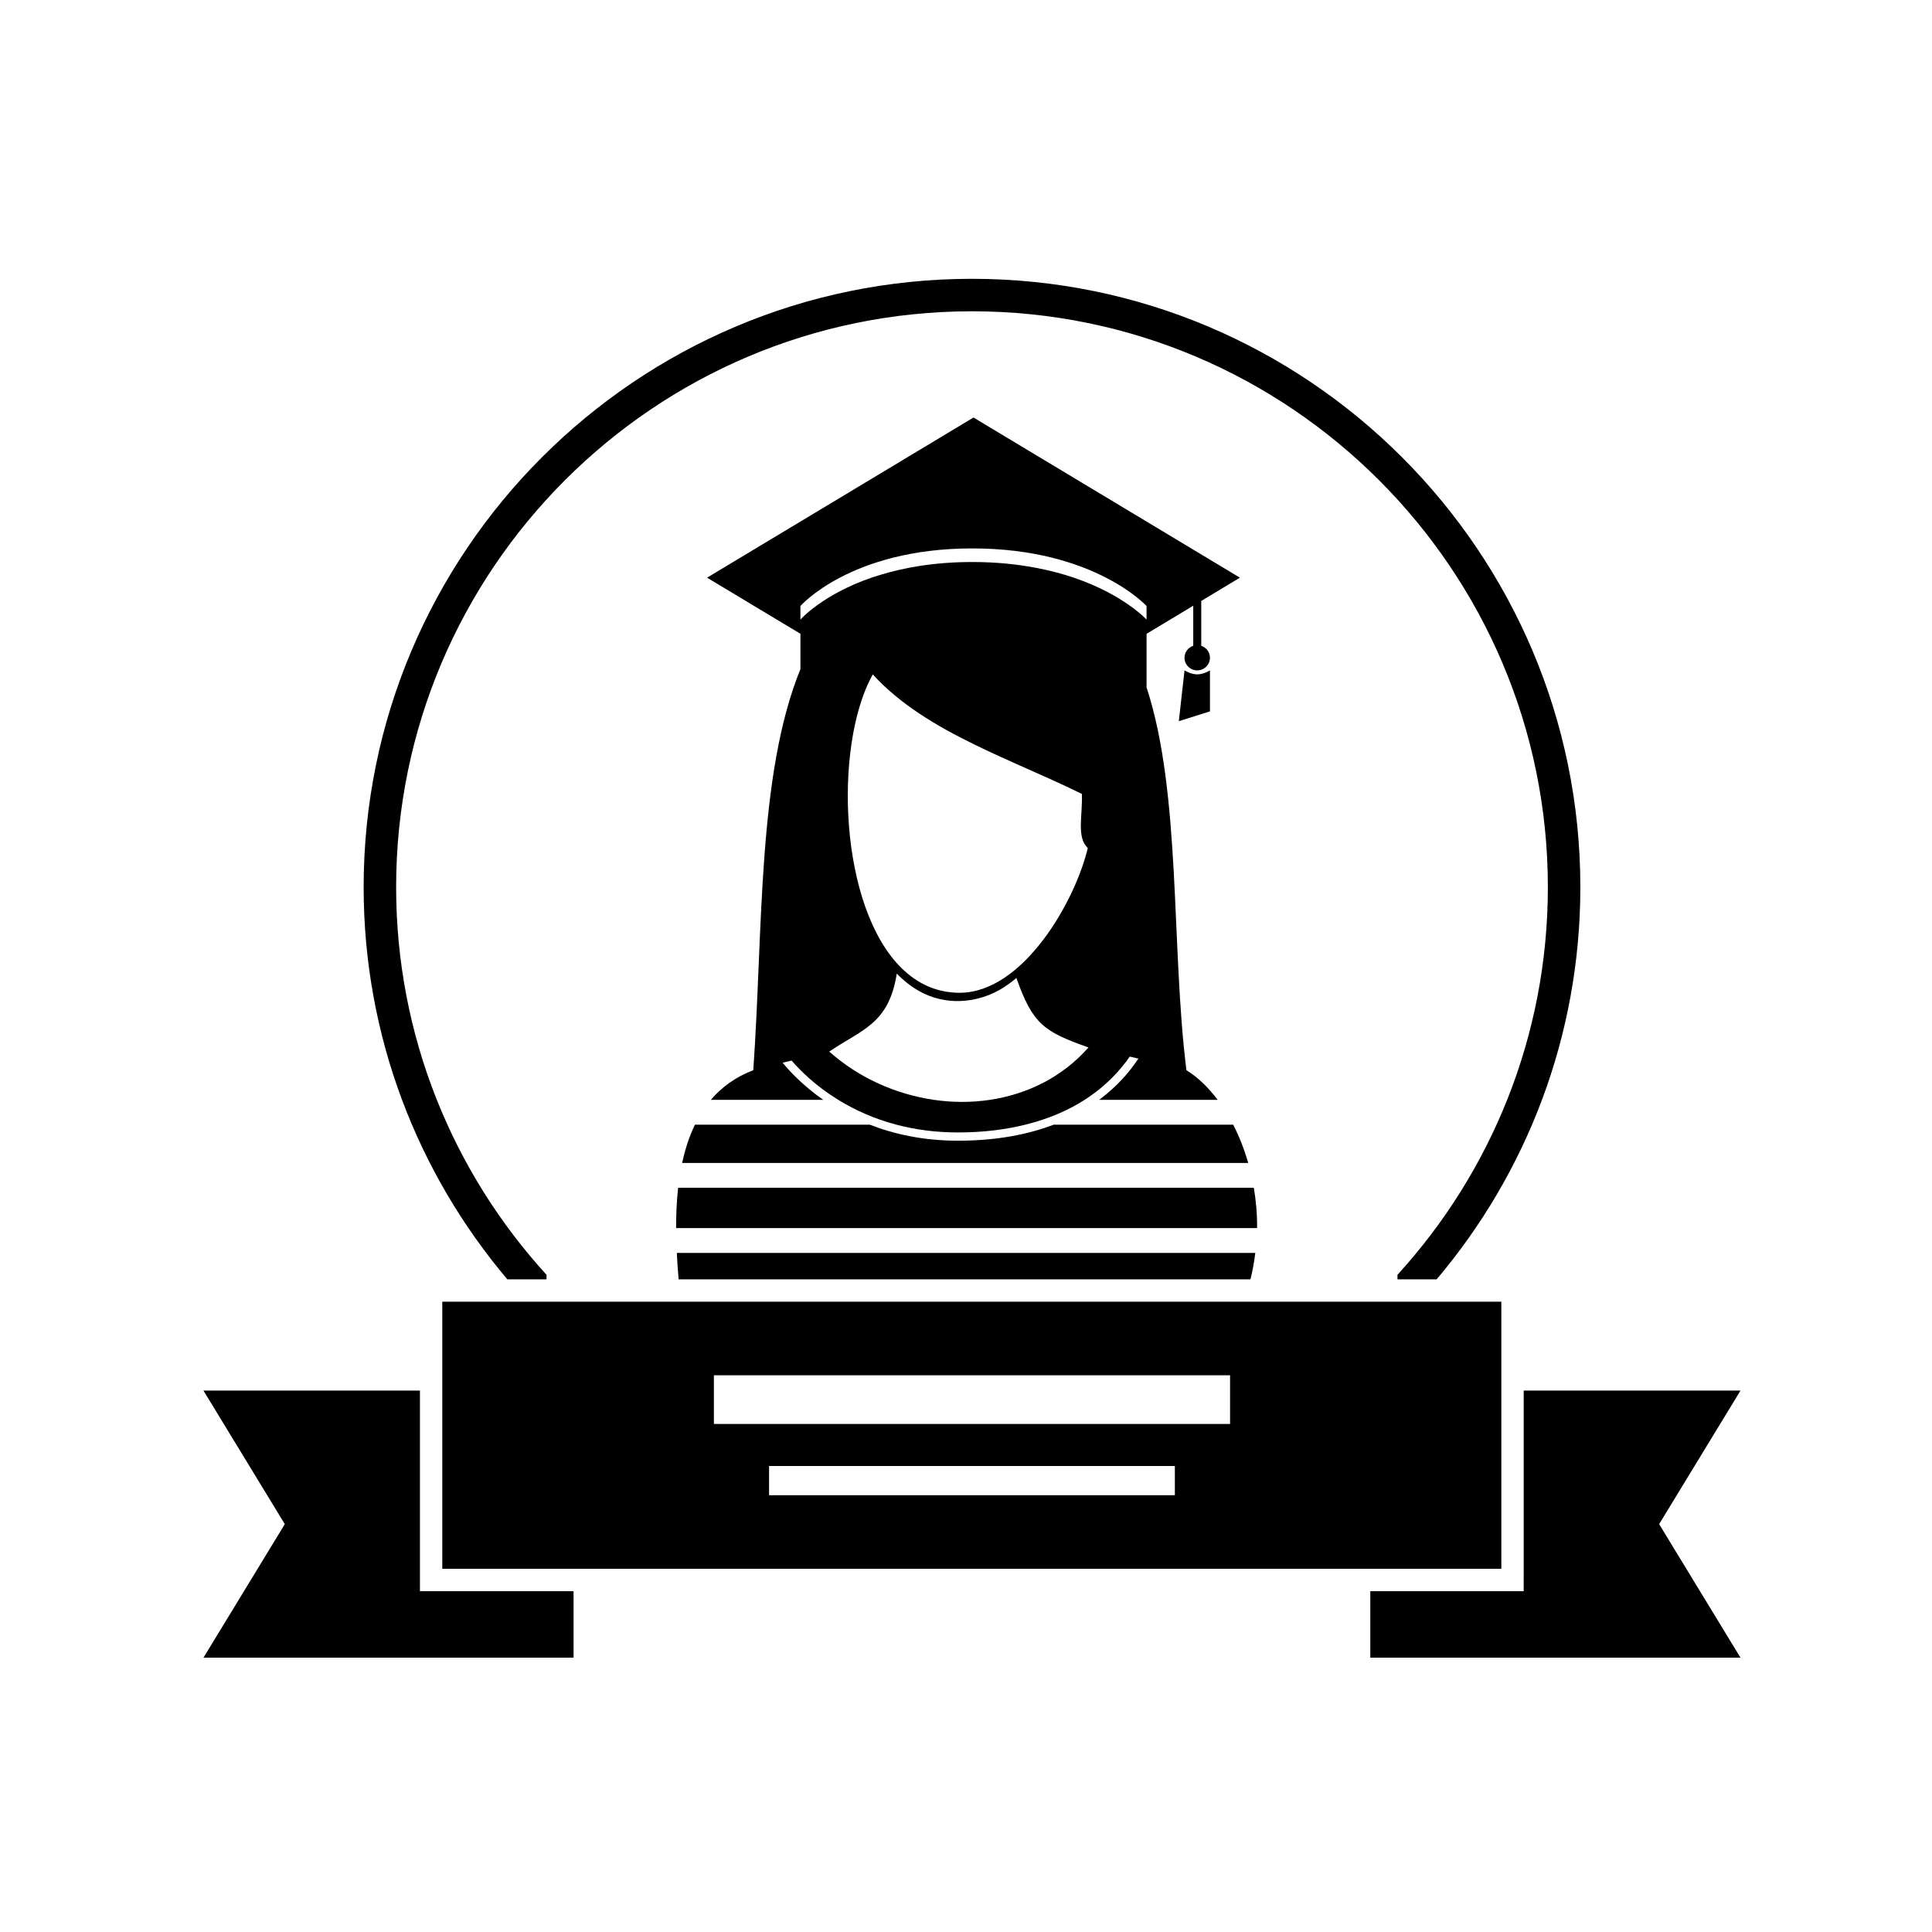 <?xml version="1.0" encoding="UTF-8"?>
<!-- Uploaded to: SVG Repo, www.svgrepo.com, Generator: SVG Repo Mixer Tools -->
<svg fill="#000000" width="800px" height="800px" version="1.1" viewBox="144 144 512 512" xmlns="http://www.w3.org/2000/svg">
 <g>
  <path d="m288.83 483.04c0-0.402 0.004-0.797 0.008-1.195-24.75-27.137-39.859-63.203-39.859-102.74 0-84.148 68.461-152.61 152.61-152.61 84.148 0 152.61 68.461 152.61 152.61 0 39.531-15.109 75.598-39.855 102.73v1.203h10.383c23.742-28.086 38.082-64.363 38.082-103.93 0-88.895-72.324-161.22-161.22-161.22-88.895 0-161.22 72.324-161.22 161.22 0 39.57 14.34 75.848 38.082 103.93z"/>
  <path d="m255.29 512.52h-57.371l21.559 35.391-21.559 35.391h98.082v-17.621h-40.711z"/>
  <path d="m605.25 512.52h-57.453v49.801l-0.004 3.359h-40.652v17.621h98.109l-21.559-35.391z"/>
  <path d="m261.21 559.75h280.66v-70.789h-280.66zm194.14-19.5h-107.54v-7.742h107.54zm-122.16-31.789h136.79v12.902l-136.79 0.004z"/>
  <path d="m323.18 469.45h153.96c0.043-3.664-0.281-7.238-0.867-10.688h-152.56c-0.375 3.367-0.543 6.941-0.539 10.688z"/>
  <path d="m475.38 483.04c0.598-2.344 0.992-4.68 1.285-7.008h-153.3c0.113 2.289 0.262 4.613 0.48 7.008h151.54z"/>
  <path d="m324.78 452.19h150.01c-1.047-3.637-2.394-7.051-3.984-10.141h-47.57c-6.699 2.559-15.031 4.25-25.355 4.25-9.176 0-16.941-1.734-23.391-4.25h-46.324c-1.469 3.039-2.59 6.426-3.387 10.141z"/>
  <path d="m472.59 297.09-70.605-42.441-70.605 42.441 24.742 14.871v9.355c-11.461 28.141-9.879 69.32-12.496 106.31-4.617 1.746-8.32 4.406-11.246 7.844h29.793c-5.262-3.68-8.809-7.457-10.773-9.836l2.375-0.578c2.328 2.688 6.391 6.738 12.375 10.418 4.188 2.574 9.297 4.969 15.402 6.578 4.82 1.273 10.254 2.059 16.332 2.059 6.832 0 12.707-0.793 17.832-2.059 6.402-1.578 11.574-3.922 15.711-6.578 5.793-3.719 9.574-7.988 11.961-11.465 0.762 0.172 1.531 0.348 2.297 0.523-2.125 3.238-5.441 7.242-10.402 10.938h31.41c-2.531-3.363-5.344-6.07-8.277-7.844-4.094-32.609-1.336-73.355-10.566-101.46v-14.203l12.371-7.438v10.617c-1.34 0.441-2.312 1.688-2.312 3.168 0 1.852 1.508 3.352 3.371 3.352 1.859 0 3.371-1.5 3.371-3.352 0-1.484-0.973-2.727-2.312-3.168v-11.883zm-66.258 138.38c-4.875 0.734-9.883 0.723-14.852 0-10.039-1.465-19.844-5.789-27.723-12.789 8.586-5.844 15.816-7.266 17.895-20.672 1.805 1.859 3.859 3.5 6.172 4.769 3.176 1.75 6.902 2.633 10.52 2.508 3.66-0.109 7.254-1.121 10.422-2.879 1.645-0.922 3.172-2.019 4.582-3.234 4.348 12.223 7.231 14.211 19.105 18.414-6.953 7.898-16.238 12.398-26.121 13.883zm25.945-66.734c-3.426 14.387-17.266 38.359-33.969 38.359-24.297 0-32.742-38.504-28.645-66.055 0.324-2.191 0.73-4.312 1.211-6.336 1.086-4.562 2.562-8.648 4.418-11.973 7.254 7.926 16.754 13.598 26.945 18.582 3.703 1.812 7.496 3.535 11.309 5.234 5.766 2.57 11.57 5.102 17.164 7.848 0.234 5.703-1.492 11.461 1.566 14.34zm15.57-60.535s-5.996-6.59-19.266-11.109c-2.938-1-6.258-1.887-9.922-2.59-4.973-0.957-10.605-1.562-16.98-1.562-10.113 0-18.34 1.504-24.898 3.562-0.621 0.195-1.246 0.391-1.84 0.594-13.09 4.519-18.824 11.109-18.824 11.109v-3.606s3.254-3.731 10.438-7.504c7.348-3.856 18.801-7.758 35.121-7.758 16.32 0 27.93 3.898 35.43 7.758 7.336 3.773 10.738 7.504 10.738 7.504z"/>
  <path d="m457.91 321.66-1.508 13.461 8.246-2.602v-10.859s-1.609 1.051-3.371 1.051c-1.758 0-3.367-1.051-3.367-1.051z"/>
 </g>
</svg>